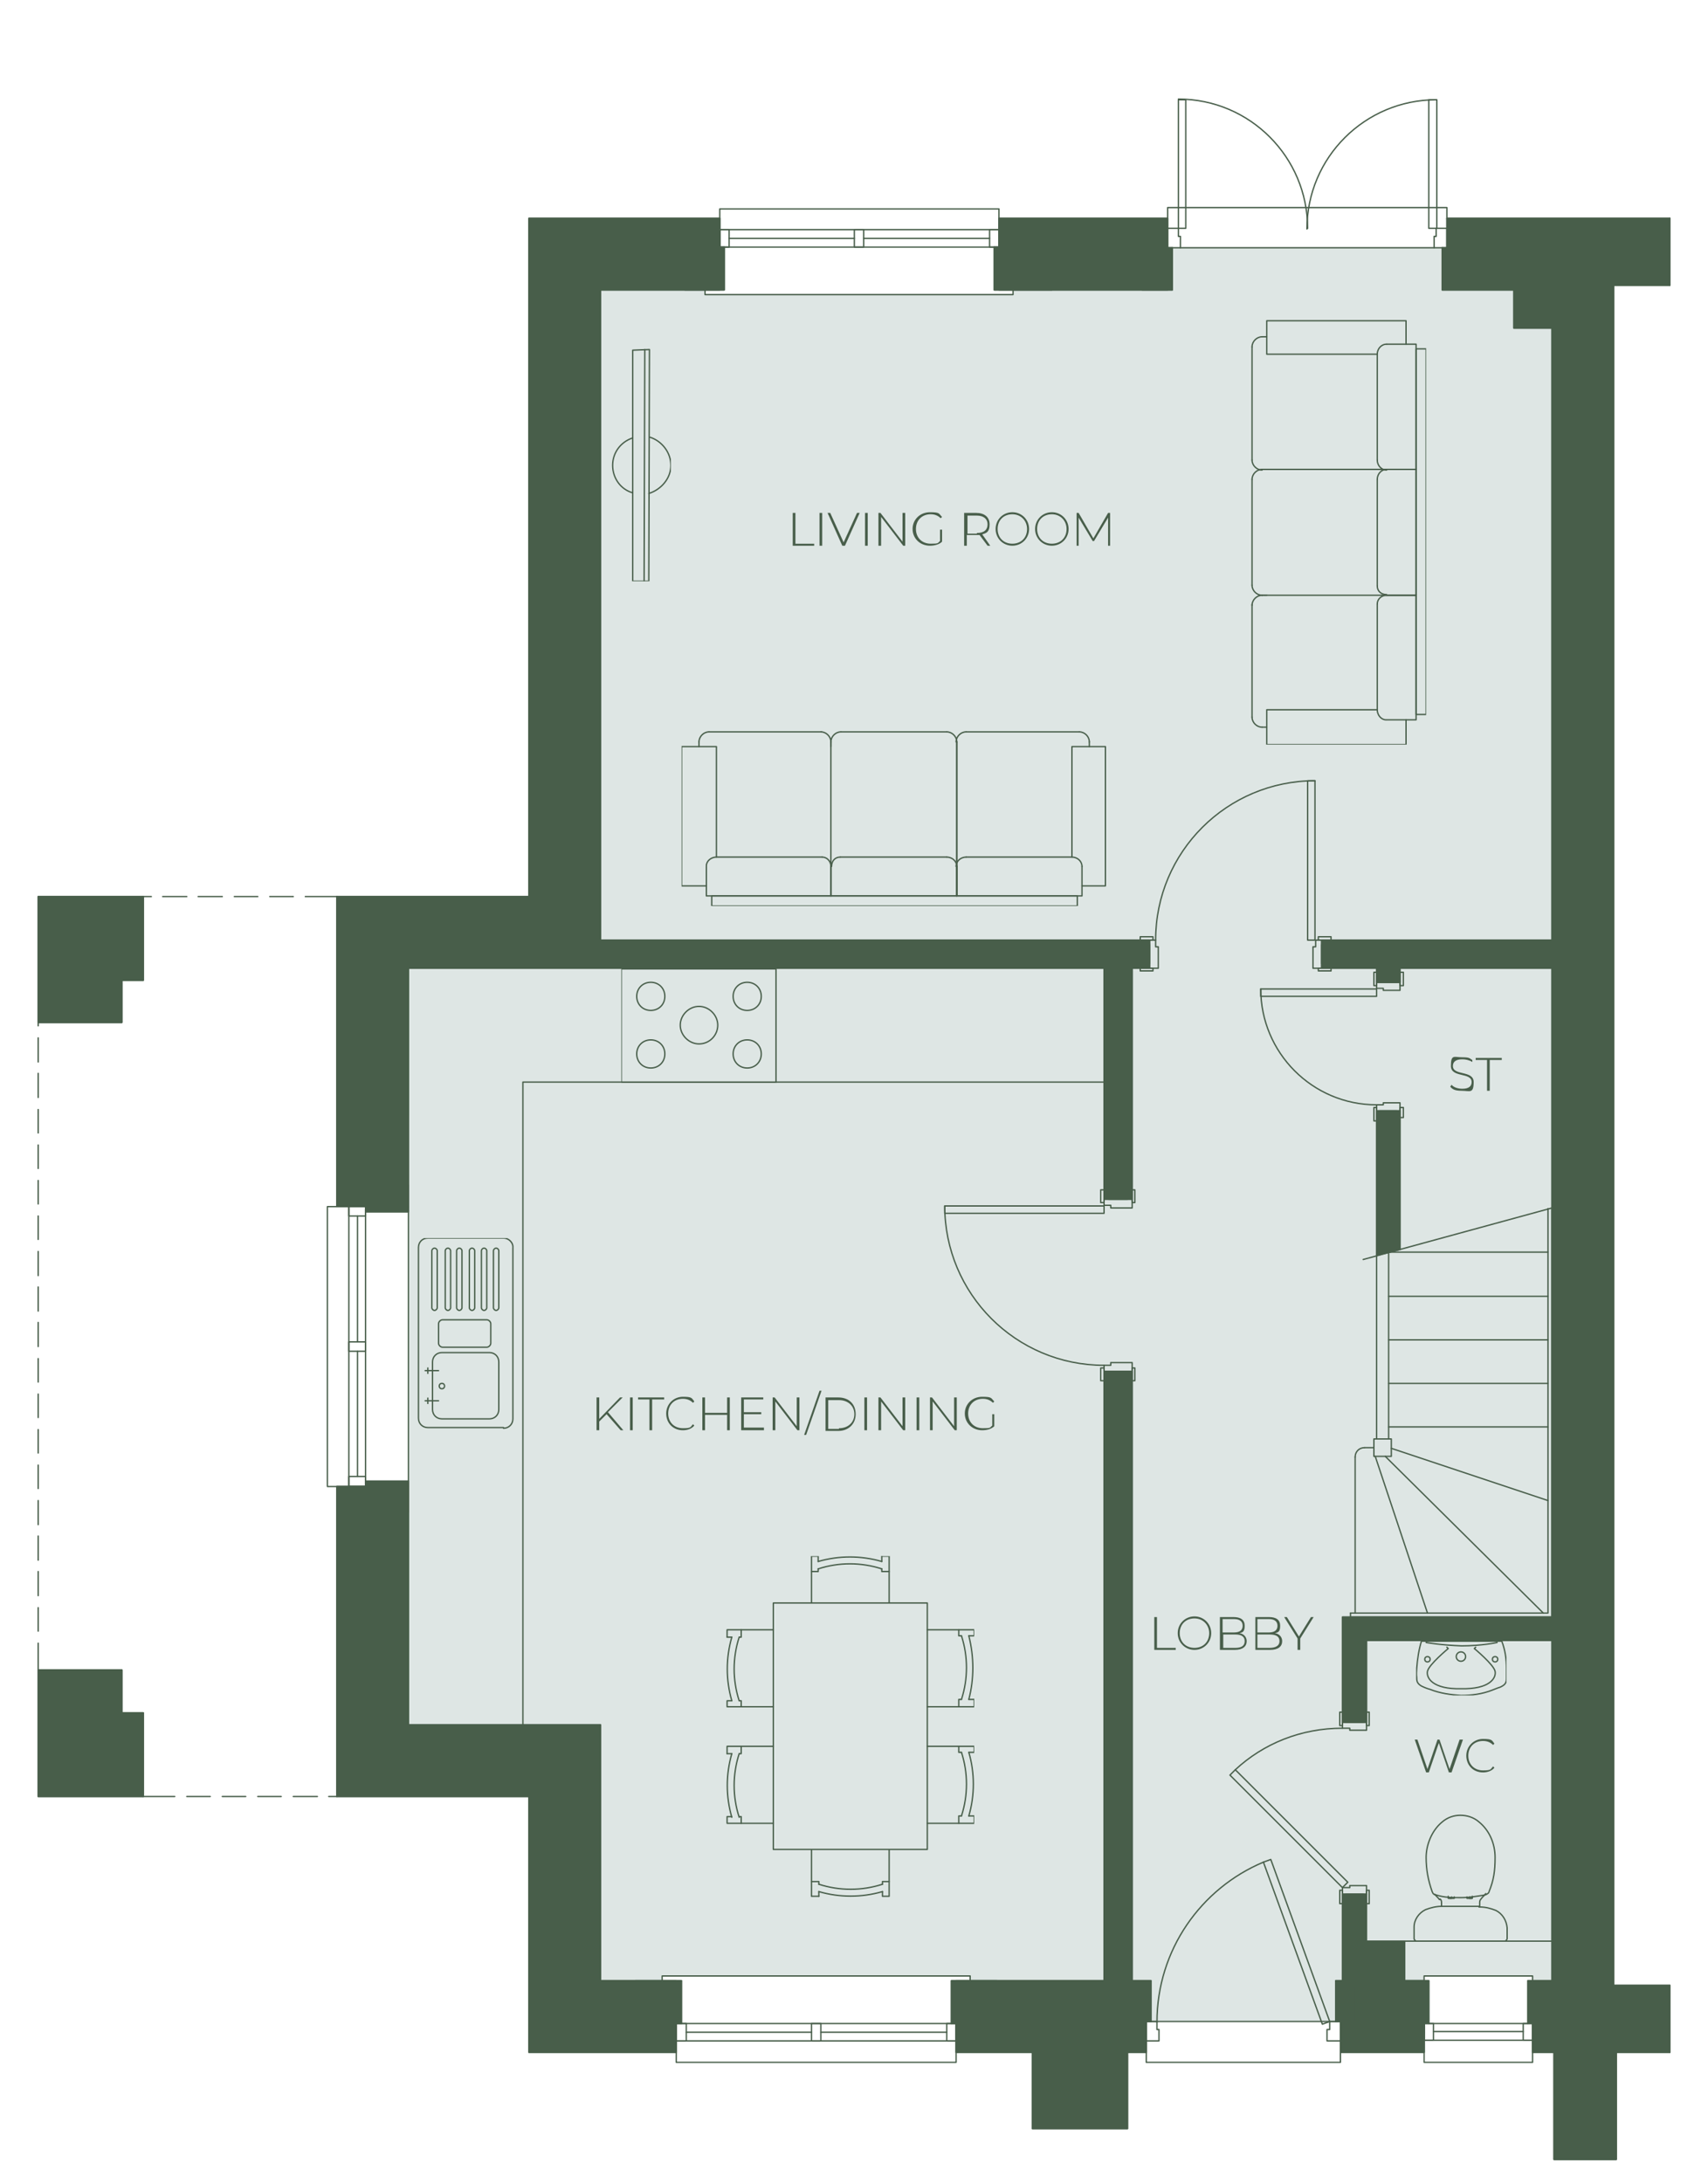 <?xml version="1.0" encoding="UTF-8"?> <svg xmlns="http://www.w3.org/2000/svg" xmlns:xlink="http://www.w3.org/1999/xlink" version="1.1" viewBox="0 0 255.1 326"><defs><style> .cls-1, .cls-2, .cls-3 { fill: none; } .cls-2 { stroke: #c0c3c9; stroke-miterlimit: 10; } .cls-4, .cls-5 { fill: #485e4a; } .cls-3, .cls-5 { stroke: #485e4a; stroke-linecap: round; stroke-linejoin: round; stroke-width: .2px; } .cls-6 { fill: #dee6e4; } .cls-7 { isolation: isolate; } .cls-8 { clip-path: url(#clippath-1); } .cls-9 { clip-path: url(#clippath-3); } .cls-10 { clip-path: url(#clippath-4); } .cls-11 { clip-path: url(#clippath-2); } .cls-12 { clip-path: url(#clippath-7); } .cls-13 { clip-path: url(#clippath-6); } .cls-14 { clip-path: url(#clippath-5); } .cls-15 { clip-path: url(#clippath); } </style><symbol id="Kitchen_Sink" viewBox="0 0 28.6 14.3"><g><path class="cls-3" d="M28.5,12.8c0,.8-.6,1.4-1.4,1.4H1.6c-.8.1-1.5-.6-1.5-1.4H.1V1.5H.1C.1.7.7.1,1.5.1h25.5c.8,0,1.4.6,1.4,1.4h0v11.3h.1Z"></path><path class="cls-3" d="M10.5,4.1H2c-.2,0-.4.2-.4.4s.2.4.4.4h8.5c.2,0,.4-.2.4-.4s-.2-.4-.4-.4"></path><path class="cls-3" d="M10.5,9.5H2c-.2,0-.4.2-.4.4s.2.4.4.4h8.5c.2,0,.4-.2.4-.4s-.2-.4-.4-.4"></path><path class="cls-3" d="M2,12.1h8.5c.2,0,.4-.2.4-.4s-.2-.4-.4-.4H2c-.2,0-.4.2-.4.4s.2.4.4.4"></path><path class="cls-3" d="M10.5,7.7H2c-.2,0-.4.2-.4.4s.2.4.4.4h8.5c.2,0,.4-.2.4-.4s-.2-.4-.4-.4"></path><path class="cls-3" d="M2,6.6h8.5c.2,0,.4-.2.4-.4s-.2-.4-.4-.4H2c-.2,0-.4.2-.4.4s.2.4.4.4"></path><path class="cls-3" d="M2,2.9h8.5c.2,0,.4-.2.4-.4s-.2-.4-.4-.4H2c-.2,0-.4.2-.4.4s.2.4.4.4Z"></path><path class="cls-3" d="M18.6,12.1h7.1c.8,0,1.4-.6,1.4-1.4V3.6c0-.8-.6-1.4-1.4-1.4h-7.1c-.8,0-1.4.6-1.4,1.4v7.1c0,.8.6,1.4,1.4,1.4Z"></path><path class="cls-3" d="M15.8,3.1c.3,0,.6.3.6.6h0v6.6h0c0,.3-.3.6-.6.6h-2.9c-.3,0-.6-.3-.6-.6V3.7c0-.3.3-.6.6-.6h2.9Z"></path><circle class="cls-3" cx="22.2" cy="3.6" r=".4"></circle><line class="cls-3" x1="24.4" y1="1.1" x2="24.4" y2="3.1"></line><line class="cls-3" x1="19.5" y1="1.5" x2="20.3" y2="1.5"></line><line class="cls-3" x1="19.9" y1="1.1" x2="19.9" y2="3.1"></line><line class="cls-3" x1="24.8" y1="1.5" x2="24" y2="1.5"></line></g></symbol><symbol id="TV_Unit" viewBox="0 0 8.9 34.8"><g><line class="cls-3" x1="4" y1=".1" x2="4.1" y2="34.7"></line><path class="cls-3" d="M3.4,21.6c-1.9-.6-3.3-2.3-3.3-4.2s1.3-3.6,3.1-4.2"></path><path class="cls-3" d="M5.8,13.3c1.8.6,3,2.2,3,4.1s-1.2,3.6-3,4.1"></path><polyline class="cls-3" points="5.8 .2 5.8 34.7 3.4 34.7 3.3 .1 5.8 .2"></polyline></g></symbol><symbol id="Toilet" viewBox="0 0 19 14.1"><g><polyline class="cls-3" points="6.7 6.1 6.5 6.1 6.5 5.3 6.8 5.3"></polyline><line class="cls-3" x1="6.7" y1="5.7" x2="6.5" y2="5.7"></line><path class="cls-3" d="M6.3,10.2c.3.2.5.5.8.7"></path><path class="cls-3" d="M7.5,11.3c1.7.6,3.3.9,5.1.9s4-.8,5.3-2.4c.7-.8,1-1.8,1-2.7h0c0-1-.3-2-1-2.8-1.3-1.6-3.3-2.4-5.3-2.4s-3.4.2-5.1.9c-.2,0-.4.3-.5.6-.2,1.2-.4,2.4-.4,3.6h0c0,1.3,0,2.5.4,3.7,0,.3.2.5.5.6Z"></path><polyline class="cls-3" points="6.7 8 6.5 8 6.5 8.9 6.8 8.9"></polyline><line class="cls-3" x1="6.7" y1="8.4" x2="6.5" y2="8.4"></line><path class="cls-3" d="M5.3,4.2h.5c.2,0,.4,0,.6-.2.3-.2.5-.5.8-.7"></path><line class="cls-3" x1="6.5" y1="5.4" x2="6.5" y2="5.7"></line><path class="cls-3" d="M5.2,4.2c0-.9-.2-1.6-.5-2.4C4.2.8,3.2.2,2.1.1H.5C.3.1.1.3.1.5H.1v6.5H.1v6.6H.1c0,.2.2.4.4.4h1.7c1.1,0,2.1-.7,2.6-1.7.3-.8.5-1.6.5-2.4s0-1.9,0-2.8,0-1.9,0-2.8h-.1Z"></path><path class="cls-3" d="M5.3,9.9h.5c.2,0,.4,0,.6.2"></path><line class="cls-3" x1="6.5" y1="8.7" x2="6.5" y2="8.5"></line></g></symbol><symbol id="Toilet_SInk" viewBox="0 0 13.6 8.3"><g><path class="cls-3" d="M12.8.1c.4,1.3.6,2.7.7,4s0,1.1,0,1.6-.2.8-.7,1.1c-.4.2-.9.4-1.3.5-1.5.6-3.1.8-4.6.9-1.6,0-3.2-.2-4.7-.8-1.5-.6-.9-.3-1.3-.5-.6-.3-.8-.6-.8-1.2v-1.6C.1,2.8.3,1.4.8.1h12Z"></path><path class="cls-3" d="M9,1l-.2.2s2.9,2.4,3.1,3.4-.8,2.7-5,2.6c-4.3.1-5.3-1.6-5.1-2.6s3.1-3.4,3.1-3.4l-.2-.2"></path><path class="cls-3" d="M12.1.3s-2.3.4-5.3.5C3.8.8,1.5.3,1.5.3"></path><circle class="cls-3" cx="1.8" cy="2.8" r=".4"></circle><circle class="cls-3" cx="6.9" cy="2.4" r=".7"></circle><circle class="cls-3" cx="11.9" cy="2.8" r=".4"></circle></g></symbol><symbol id="_x33__Seater_Sofa" viewBox="0 0 26.2 63.5"><g><rect class="cls-3" x=".1" y="4.3" width="1.5" height="54.6"></rect><polyline class="cls-3" points="7.4 42.4 7.4 58.2 23.9 58.2 23.9 63.4 3.1 63.4 3.1 59.7"></polyline><path class="cls-3" d="M6,41.1c.8,0,1.4.6,1.4,1.3"></path><path class="cls-3" d="M7.4,39.7c0,.8-.6,1.3-1.4,1.3"></path><polyline class="cls-3" points="6 59.7 1.6 59.7 1.6 41.1 6 41.1"></polyline><path class="cls-3" d="M7.4,58.2c0,.8-.6,1.5-1.3,1.5"></path><line class="cls-3" x1="24.6" y1="60.8" x2="23.9" y2="60.8"></line><path class="cls-3" d="M26.1,59.3c0,.8-.7,1.5-1.5,1.5"></path><line class="cls-3" x1="26.1" y1="42.5" x2="26.1" y2="59.3"></line><line class="cls-3" x1="1.6" y1="41.1" x2="24.6" y2="41.1"></line><polyline class="cls-3" points="7.4 20.9 7.4 5.1 23.9 5.1 23.9 .1 3.1 .1 3.1 3.6"></polyline><polyline class="cls-3" points="6 3.6 1.6 3.6 1.6 22.3 6 22.3"></polyline><path class="cls-3" d="M6,3.6c.8,0,1.4.7,1.4,1.5"></path><line class="cls-3" x1="24.6" y1="22.3" x2="1.6" y2="22.3"></line><line class="cls-3" x1="26.1" y1="4" x2="26.1" y2="20.9"></line><path class="cls-3" d="M24.6,2.5c.8,0,1.5.7,1.5,1.5"></path><line class="cls-3" x1="23.9" y1="2.5" x2="24.6" y2="2.5"></line><line class="cls-3" x1="7.4" y1="23.8" x2="7.4" y2="39.7"></line><path class="cls-3" d="M6,22.3c.8,0,1.4.7,1.4,1.5"></path><path class="cls-3" d="M7.4,20.9c0,.8-.6,1.5-1.4,1.5"></path><polyline class="cls-3" points="6 41.1 1.6 41.1 1.6 22.3 6 22.3"></polyline><line class="cls-3" x1="24.6" y1="41.1" x2="23.9" y2="41.1"></line><path class="cls-3" d="M26.1,39.6c0,.8-.7,1.5-1.5,1.5"></path><path class="cls-3" d="M24.6,41.1c.8,0,1.5.7,1.5,1.5"></path><line class="cls-3" x1="26.1" y1="23.8" x2="26.1" y2="39.6"></line><path class="cls-3" d="M24.6,22.3c.8,0,1.5.7,1.5,1.5"></path><path class="cls-3" d="M26.1,20.9c0,.8-.7,1.5-1.5,1.5"></path><line class="cls-3" x1="1.6" y1="22.3" x2="24.6" y2="22.3"></line></g></symbol><symbol id="_x35__Ring_Hob" viewBox="0 0 17.2 23.3"><g><path class="cls-3" d="M5.9,11.6c0-1.6,1.3-2.8,2.8-2.8s2.8,1.3,2.8,2.8-1.3,2.8-2.8,2.8-2.8-1.3-2.8-2.8"></path><g><g><path class="cls-3" d="M10.9,4.4c0-1.2.9-2.1,2.1-2.1s2.1.9,2.1,2.1-.9,2.1-2.1,2.1-2.1-.9-2.1-2.1"></path><path class="cls-3" d="M2.3,4.4c0-1.2.9-2.1,2.1-2.1s2.1.9,2.1,2.1-.9,2.1-2.1,2.1-2.1-.9-2.1-2.1"></path></g><g><path class="cls-3" d="M2.3,18.8c0-1.2.9-2.1,2.1-2.1s2.1.9,2.1,2.1-.9,2.1-2.1,2.1-2.1-.9-2.1-2.1"></path><path class="cls-3" d="M10.9,18.8c0-1.2.9-2.1,2.1-2.1s2.1.9,2.1,2.1-.9,2.1-2.1,2.1-2.1-.9-2.1-2.1"></path></g></g><rect class="cls-3" x=".1" y=".1" width="17" height="23.1"></rect></g></symbol><symbol id="_x36__Seater_Dining_Table" viewBox="0 0 51 37.1"><g><g><line class="cls-3" x1=".9" y1="23.2" x2=".1" y2="23.2"></line><path class="cls-3" d="M.9,23.2C0,20.1,0,16.8.9,13.7"></path><polyline class="cls-3" points="2 13.7 2.4 13.7 2.4 12.7 .1 12.7 .1 13.7 .9 13.7"></polyline><path class="cls-3" d="M2,23.2c-1-3.1-1-6.4,0-9.5"></path><polyline class="cls-3" points=".1 23.2 .1 24.3 2.4 24.3 2.4 23.2 2 23.2"></polyline><line class="cls-3" x1="7.1" y1="12.7" x2="2.4" y2="12.7"></line><line class="cls-3" x1="2.4" y1="24.3" x2="7.1" y2="24.3"></line></g><g><g><line class="cls-3" x1="21.5" y1="36.2" x2="21.5" y2="37"></line><path class="cls-3" d="M21.5,36.2c-3.1.8-6.3.8-9.5,0"></path><polyline class="cls-3" points="12 35.1 12 34.7 11.1 34.7 11.1 37 12 37 12 36.2"></polyline><path class="cls-3" d="M21.5,35.1c-3.1,1-6.4,1-9.5,0"></path><polyline class="cls-3" points="21.5 37 22.6 37 22.6 34.7 21.5 34.7 21.5 35.1"></polyline><line class="cls-3" x1="11.1" y1="30" x2="11.1" y2="34.7"></line><line class="cls-3" x1="22.6" y1="34.7" x2="22.6" y2="30"></line></g><g><line class="cls-3" x1="38.9" y1="36.2" x2="38.9" y2="37"></line><path class="cls-3" d="M38.9,36.2c-3.1.9-6.4.9-9.5,0"></path><polyline class="cls-3" points="29.4 35.1 29.4 34.7 28.5 34.7 28.5 37 29.4 37 29.4 36.2"></polyline><path class="cls-3" d="M38.9,35.1c-3.1,1-6.4,1-9.5,0"></path><polyline class="cls-3" points="38.9 37 40 37 40 34.7 38.9 34.7 38.9 35.1"></polyline><line class="cls-3" x1="28.5" y1="30" x2="28.5" y2="34.7"></line><line class="cls-3" x1="40" y1="34.7" x2="40" y2="30"></line></g></g><g><g><line class="cls-3" x1="29.6" y1=".8" x2="29.6" y2=".1"></line><path class="cls-3" d="M29.6.8c3.1-.9,6.4-.9,9.5,0"></path><polyline class="cls-3" points="39 1.9 39 2.2 40 2.2 40 .1 39 .1 39 .8"></polyline><path class="cls-3" d="M29.6,1.9c3.1-1,6.4-1,9.5,0"></path><polyline class="cls-3" points="29.6 .1 28.5 .1 28.5 2.2 29.6 2.2 29.6 1.9"></polyline><line class="cls-3" x1="40" y1="7" x2="40" y2="2.2"></line><line class="cls-3" x1="28.5" y1="2.2" x2="28.5" y2="7"></line></g><g><line class="cls-3" x1="12.2" y1=".8" x2="12.2" y2=".1"></line><path class="cls-3" d="M12.2.8C15.3-.1,18.6-.1,21.7.8"></path><polyline class="cls-3" points="21.7 1.9 21.7 2.2 22.6 2.2 22.6 .1 21.7 .1 21.7 .8"></polyline><path class="cls-3" d="M12.2,1.9c3.1-1,6.4-1,9.5,0"></path><polyline class="cls-3" points="12.2 .1 11.1 .1 11.1 2.2 12.2 2.2 12.2 1.9"></polyline><line class="cls-3" x1="22.6" y1="7" x2="22.6" y2="2.2"></line><line class="cls-3" x1="11.1" y1="2.2" x2="11.1" y2="7"></line></g></g><g><line class="cls-3" x1="50.2" y1="13.8" x2="50.9" y2="13.8"></line><path class="cls-3" d="M50.2,13.8c.9,3.1.9,6.4,0,9.5"></path><polyline class="cls-3" points="49.1 23.3 48.7 23.3 48.7 24.3 50.9 24.3 50.9 23.3 50.2 23.3"></polyline><path class="cls-3" d="M49.1,13.8c1,3.1,1,6.4,0,9.5"></path><polyline class="cls-3" points="50.9 13.8 50.9 12.7 48.7 12.7 48.7 13.8 49.1 13.8"></polyline><line class="cls-3" x1="44" y1="24.3" x2="48.7" y2="24.3"></line><line class="cls-3" x1="48.7" y1="12.7" x2="44" y2="12.7"></line></g><rect class="cls-3" x="7.1" y="7" width="36.8" height="23"></rect></g></symbol><clipPath id="clippath"><rect class="cls-1" x="91.4" y="52.1" width="8.8" height="34.7"></rect></clipPath><clipPath id="clippath-1"><rect class="cls-1" x="186.9" y="47.8" width="26.1" height="63.4"></rect></clipPath><clipPath id="clippath-2"><rect class="cls-1" x="101.8" y="109.2" width="63.4" height="26.1"></rect></clipPath><clipPath id="clippath-3"><rect class="cls-1" x="211.1" y="271" width="14.1" height="19"></rect></clipPath><clipPath id="clippath-4"><rect class="cls-1" x="211.5" y="245" width="13.5" height="8.2"></rect></clipPath><clipPath id="clippath-5"><rect class="cls-1" x="108.5" y="232.4" width="37" height="50.9"></rect></clipPath><clipPath id="clippath-6"><rect class="cls-1" x="62.3" y="184.9" width="14.4" height="28.5"></rect></clipPath><clipPath id="clippath-7"><rect class="cls-1" x="92.8" y="144.5" width="23.3" height="17.2"></rect></clipPath></defs><g><g id="Layer_1"><g><g id="Background"><polygon class="cls-6" points="105.3 43.3 105.3 44 151.3 44 151.3 42.6 175.1 37 236.4 37 236.4 297.7 228.9 297.7 228.9 295.1 212.7 295.1 212.7 297.7 201.3 301.9 167.6 301.9 144.9 301.9 144.9 295.1 98.9 295.1 98.9 296.8 84.6 296.8 84.6 261.3 57.8 261.3 57.8 222 61.1 221.2 61.1 167 57 142.3 83.5 142.3 83.5 39.1 105.3 43.3"></polygon></g><g id="Base"><path class="cls-2" d="M89,141.1l82.1,2.8h-82.1s0-2.8,0-2.8ZM171.1,141.1h-82.1l82.1,2.8v-2.8Z"></path><line class="cls-3" x1="230.5" y1="240.9" x2="206.9" y2="217.5"></line><polyline class="cls-3" points="200.2 299.4 212.7 299.4 212.7 303.6 200.2 303.6 200.2 299.4"></polyline><polyline class="cls-3" points="198.6 303.1 198.2 303.1 198.2 304.8 200.2 304.8 200.2 301.9 198.6 301.9 198.6 303.1"></polyline><polyline class="cls-3" points="172.8 303.1 173.1 303.1 173.1 304.8 171.2 304.8 171.2 301.9 172.8 301.9 172.8 303.1"></polyline><polyline class="cls-3" points="171.2 308 171.2 306.5 171.2 302.4 171.2 301.9 200.2 301.9 200.2 302.6 200.2 306.5 200.2 308 171.2 308"></polyline><polyline class="cls-3" points="198.6 301.9 197.5 302.3 188.7 278.1 189.8 277.7 198.6 301.9"></polyline><path class="cls-3" d="M188.7,278.1c-9.3,3.9-15.9,13.1-15.9,23.9"></path><line class="cls-3" x1="207.4" y1="213.1" x2="231.2" y2="213.1"></line><line class="cls-3" x1="207.4" y1="200.1" x2="231.2" y2="200.1"></line><line class="cls-3" x1="205.6" y1="214.9" x2="205.6" y2="187.5"></line><line class="cls-3" x1="207.4" y1="214.9" x2="207.4" y2="187"></line><polyline class="cls-3" points="205.2 217.5 205.2 214.9 207.8 214.9 207.8 217.5 205.2 217.5"></polyline><line class="cls-3" x1="207.4" y1="187" x2="231.2" y2="187"></line><line class="cls-3" x1="207.4" y1="193.6" x2="231.2" y2="193.6"></line><line class="cls-3" x1="207.4" y1="206.6" x2="231.2" y2="206.6"></line><line class="cls-3" x1="203.6" y1="188.1" x2="231.8" y2="180.4"></line><polyline class="cls-3" points="231.2 180.5 231.2 240.9 201.7 240.9"></polyline><polyline class="cls-3" points="201.7 241.5 231.8 241.5 231.8 180.4"></polyline><line class="cls-3" x1="201.7" y1="240.9" x2="201.7" y2="241.5"></line><line class="cls-3" x1="213.2" y1="240.9" x2="205.4" y2="217.5"></line><line class="cls-3" x1="231.2" y1="224.1" x2="207.8" y2="216.3"></line><line class="cls-3" x1="202.4" y1="240.9" x2="202.4" y2="217.6"></line><path class="cls-3" d="M203.8,216.2c-.8,0-1.4.6-1.4,1.4"></path><line class="cls-3" x1="203.8" y1="216.2" x2="205.2" y2="216.2"></line><line class="cls-3" x1="204.1" y1="289.9" x2="231.8" y2="289.9"></line><polyline class="cls-3" points="50.3 133.9 79 133.9 79 32.6 107.5 32.6 107.5 42.6 89 42.6 89 143.9"></polyline><polyline class="cls-3" points="149.2 32.6 174.4 32.6 174.4 42.6 149.2 42.6 149.2 32.6"></polyline><polyline class="cls-3" points="249.4 32.6 216.1 32.6 216.1 42.6 232.5 42.6 232.5 296.5 228.9 296.5 228.9 306.5 232.1 306.5 232.1 322.5 241.4 322.5 241.4 306.5 249.4 306.5"></polyline><polyline class="cls-3" points="249.4 296.5 241 296.5 241 42.6 249.4 42.6"></polyline><polyline class="cls-3" points="60.3 143.9 60.3 180.2 50.3 180.2 50.3 133.9"></polyline><polyline class="cls-3" points="50.3 222 60.3 222 60.3 258.3 89 258.3 89 296.5 101 296.5 101 306.5 79 306.5 79 268.3 50.3 268.3 50.3 222"></polyline><polyline class="cls-3" points="165.6 205.4 168.4 205.4 168.4 296.5 171.2 296.5 171.2 306.5 168.4 306.5 168.4 317.9 154.2 317.9 154.2 306.5 142.8 306.5 142.8 296.5 165.6 296.5 165.6 205.4"></polyline><polyline class="cls-3" points="200.2 296.5 212.7 296.5 212.7 306.5 200.2 306.5 200.2 296.5"></polyline><polyline class="cls-3" points="209.6 165.4 209.1 165.4 209.1 166.9 209.6 166.9 209.6 165.4"></polyline><polyline class="cls-3" points="142.8 302.2 101 302.2 101 304.8 142.8 304.8 142.8 302.2"></polyline><polyline class="cls-3" points="101 296.5 101 306.5 101 308 142.8 308 142.8 306.5 142.8 296.5 144.9 296.5 144.9 295.1 98.9 295.1 98.9 296.5 101 296.5"></polyline><line class="cls-3" x1="141.4" y1="303.5" x2="122.6" y2="303.5"></line><line class="cls-3" x1="121.2" y1="303.5" x2="102.5" y2="303.5"></line><polyline class="cls-3" points="101 302.2 102.5 302.2 102.5 304.8 101 304.8 101 302.2"></polyline><polyline class="cls-3" points="141.4 302.2 142.8 302.2 142.8 304.8 141.4 304.8 141.4 302.2"></polyline><polyline class="cls-3" points="121.2 302.2 122.6 302.2 122.6 304.8 121.2 304.8 121.2 302.2"></polyline><polyline class="cls-3" points="228.9 295.1 228.9 308 212.7 308 212.7 295.1 228.9 295.1"></polyline><polyline class="cls-3" points="228.9 302.2 212.7 302.2 212.7 304.7 228.9 304.7 228.9 302.2"></polyline><line class="cls-3" x1="227.5" y1="303.4" x2="214.1" y2="303.4"></line><polyline class="cls-3" points="212.7 302.2 214.1 302.2 214.1 304.7 212.7 304.7 212.7 302.2"></polyline><polyline class="cls-3" points="227.5 302.2 228.9 302.2 228.9 304.7 227.5 304.7 227.5 302.2"></polyline><polyline class="cls-3" points="216.1 32.7 216.1 31 174.4 31 174.4 34.1"></polyline><polyline class="cls-3" points="176 35.3 176.3 35.3 176.3 37 174.4 37 174.4 34.1 176 34.1 176 35.3"></polyline><polyline class="cls-3" points="214.5 35.3 214.2 35.3 214.2 37 216.1 37 216.1 34.1 214.5 34.1 214.5 35.3"></polyline><polyline class="cls-3" points="176 34.1 177.1 34.1 177.1 14.9 176 14.9 176 34.1"></polyline><polyline class="cls-3" points="214.6 34.1 213.4 34.1 213.4 14.9 214.6 14.9 214.6 34.1"></polyline><path class="cls-3" d="M195.3,34.1c0-10.6-8.6-19.3-19.3-19.3"></path><path class="cls-3" d="M214.5,14.9c-10.6,0-19.3,8.6-19.3,19.3"></path><polyline class="cls-3" points="149.2 36.9 107.5 36.9 107.5 34.3 149.2 34.3 149.2 36.9"></polyline><polyline class="cls-3" points="107.5 42.6 107.5 32.6 107.5 31.2 149.2 31.2 149.2 32.6 149.2 42.6 151.3 42.6 151.3 44 105.3 44 105.3 42.6 107.5 42.6"></polyline><line class="cls-3" x1="147.8" y1="35.6" x2="129" y2="35.6"></line><line class="cls-3" x1="127.6" y1="35.6" x2="108.9" y2="35.6"></line><polyline class="cls-3" points="107.5 36.9 108.9 36.9 108.9 34.3 107.5 34.3 107.5 36.9"></polyline><polyline class="cls-3" points="147.8 36.9 149.2 36.9 149.2 34.3 147.8 34.3 147.8 36.9"></polyline><polyline class="cls-3" points="127.6 36.9 129 36.9 129 34.3 127.6 34.3 127.6 36.9"></polyline><polyline class="cls-3" points="231.8 49 226.1 49 226.1 43.3"></polyline><polyline class="cls-3" points="205.6 146.7 209.1 146.7 209.1 147.9 206.6 147.9 206.6 147.6 205.6 147.6 205.6 146.7"></polyline><polyline class="cls-3" points="205.6 165.9 209.1 165.9 209.1 164.7 206.6 164.7 206.6 165 205.6 165 205.6 165.9"></polyline><polyline class="cls-3" points="205.6 147.7 205.6 148.8 188.3 148.8 188.3 147.7 205.6 147.7"></polyline><polyline class="cls-3" points="205.6 165.4 205.2 165.4 205.2 167.4 205.6 167.4 205.6 165.4"></polyline><polyline class="cls-3" points="205.6 147.2 205.2 147.2 205.2 145.2 205.6 145.2 205.6 147.2"></polyline><polyline class="cls-3" points="209.1 147.2 209.6 147.2 209.6 145.2 209.1 145.2 209.1 147.2"></polyline><path class="cls-3" d="M188.3,147.7c0,9.5,7.7,17.3,17.3,17.3"></path><polyline class="cls-3" points="200.5 257.2 204.1 257.2 204.1 258.4 201.6 258.4 201.6 258.1 200.5 258.1 200.5 257.2"></polyline><polyline class="cls-3" points="200.5 282.9 204.1 282.9 204.1 281.6 201.6 281.6 201.6 281.9 200.5 281.9 200.5 282.9"></polyline><polyline class="cls-3" points="200.5 281.9 201.3 281.1 184.5 264.3 183.7 265.1 200.5 281.9"></polyline><path class="cls-3" d="M200.5,258.1c-6.2,0-11.8,2.3-16,6.2"></path><polyline class="cls-3" points="200.5 282.3 200.1 282.3 200.1 284.3 200.5 284.3 200.5 282.3"></polyline><polyline class="cls-3" points="204.5 282.3 204.1 282.3 204.1 284.3 204.5 284.3 204.5 282.3"></polyline><polyline class="cls-3" points="200.5 257.7 200.1 257.7 200.1 255.7 200.5 255.7 200.5 257.7"></polyline><polyline class="cls-3" points="204.5 257.7 204.1 257.7 204.1 255.7 204.5 255.7 204.5 257.7"></polyline><polyline class="cls-3" points="201 296.5 201 282.9 203.6 282.9 203.6 296.5"></polyline><polyline class="cls-3" points="200.5 295.8 200.5 282.9 204.1 282.9 204.1 290.4"></polyline><polyline class="cls-3" points="232.5 244.5 203.6 244.5 203.6 257.2 201 257.2 201 242 232.5 242"></polyline><polyline class="cls-3" points="206.1 187.4 206.1 165.9 208.6 165.9 208.6 186.7"></polyline><polyline class="cls-3" points="231.8 245 204.1 245 204.1 257.2 200.5 257.2 200.5 241.5 231.8 241.5"></polyline><polyline class="cls-3" points="205.6 187.5 205.6 165.9 209.1 165.9 209.1 186.6"></polyline><polyline class="cls-3" points="204.1 289.9 209.7 289.9 209.7 295.8"></polyline><polyline class="cls-3" points="199.5 301.9 199.5 295.8 201 295.8"></polyline><polyline class="cls-3" points="209.2 295.8 213.4 295.8 213.4 302.2"></polyline><polyline class="cls-3" points="228.2 302.2 228.2 295.8 231.8 295.8 231.8 244.5"></polyline><polyline class="cls-3" points="231.8 242 231.8 144.6 209.1 144.6"></polyline><line class="cls-3" x1="205.6" y1="144.6" x2="197.4" y2="144.6"></line><polyline class="cls-3" points="197.4 140.4 231.8 140.4 231.8 48.5"></polyline><polyline class="cls-3" points="226.6 43.3 215.4 43.3 215.4 37"></polyline><polyline class="cls-3" points="175.1 37 175.1 43.3 148.5 43.3 148.5 36.9"></polyline><polyline class="cls-3" points="108.2 36.9 108.2 43.3 89.7 43.3 89.7 140.4"></polyline><polyline class="cls-3" points="54.6 221.2 61 221.2 61 257.6 89.7 257.6 89.7 295.8 101.8 295.8 101.8 302.2"></polyline><polyline class="cls-3" points="169.1 204.8 169.1 295.8 171.9 295.8 171.9 301.9"></polyline><polyline class="cls-3" points="164.9 179.1 169.1 179.1 169.1 180.4 165.9 180.4 165.9 180 164.9 180 164.9 179.1"></polyline><line class="cls-3" x1="89" y1="143.9" x2="60.3" y2="143.9"></line><polyline class="cls-3" points="5.7 268.3 21.4 268.3 21.4 255.8 18.2 255.8 18.2 249.4 5.7 249.4 5.7 268.3"></polyline><polyline class="cls-3" points="5.7 133.9 21.4 133.9 21.4 146.4 18.2 146.4 18.2 152.7 5.7 152.7 5.7 133.9"></polyline><polyline class="cls-3" points="54.6 180.2 54.6 222 52.1 222 52.1 180.2 54.6 180.2"></polyline><line class="cls-3" x1="53.4" y1="181.6" x2="53.4" y2="200.4"></line><polyline class="cls-3" points="54.6 222 54.6 220.5 52.1 220.5 52.1 222 54.6 222"></polyline><line class="cls-3" x1="53.4" y1="201.8" x2="53.4" y2="220.5"></line><polyline class="cls-3" points="54.6 181.6 54.6 180.2 52.1 180.2 52.1 181.6 54.6 181.6"></polyline><polyline class="cls-3" points="54.6 201.8 54.6 200.4 52.1 200.4 52.1 201.8 54.6 201.8"></polyline><polyline class="cls-3" points="48.9 180.2 48.9 222 61 222 61 180.2 48.9 180.2"></polyline><polyline class="cls-3" points="142.1 302.2 142.1 295.8 164.9 295.8 164.9 204.8"></polyline><polyline class="cls-3" points="164.9 179.1 164.9 144.6 61 144.6 61 180.9 54.6 180.9"></polyline><polyline class="cls-3" points="78.1 257.6 78.1 161.6 164.9 161.6"></polyline><polyline class="cls-3" points="164.9 204.8 169.1 204.8 169.1 203.5 165.9 203.5 165.9 203.9 164.9 203.9 164.9 204.8"></polyline><polyline class="cls-3" points="169.5 204.3 169.1 204.3 169.1 206.2 169.5 206.2 169.5 204.3"></polyline><polyline class="cls-3" points="164.9 204.3 164.4 204.3 164.4 206.2 164.9 206.2 164.9 204.3"></polyline><polyline class="cls-3" points="164.9 179.6 164.4 179.6 164.4 177.7 164.9 177.7 164.9 179.6"></polyline><path class="cls-3" d="M141.1,180.1c0,13.1,10.6,23.8,23.8,23.8"></path><polyline class="cls-3" points="168.4 204.8 165.6 204.8 165.6 205.4 168.4 205.4 168.4 204.8"></polyline><polyline class="cls-3" points="169.5 179.6 169.1 179.6 169.1 177.7 169.5 177.7 169.5 179.6"></polyline><polyline class="cls-3" points="164.9 180.1 164.9 181.2 141.1 181.2 141.1 180.1 164.9 180.1"></polyline><polyline class="cls-3" points="168.4 178.5 165.6 178.5 165.6 179.1 168.4 179.1 168.4 178.5"></polyline><line class="cls-3" x1="5.7" y1="249.4" x2="5.7" y2="245.4"></line><line class="cls-3" x1="5.7" y1="243.6" x2="5.7" y2="240.1"></line><line class="cls-3" x1="5.7" y1="238.3" x2="5.7" y2="234.7"></line><line class="cls-3" x1="5.7" y1="233" x2="5.7" y2="229.4"></line><line class="cls-3" x1="5.7" y1="227.7" x2="5.7" y2="224.1"></line><line class="cls-3" x1="5.7" y1="222.3" x2="5.7" y2="218.8"></line><line class="cls-3" x1="5.7" y1="217" x2="5.7" y2="213.5"></line><line class="cls-3" x1="5.7" y1="211.7" x2="5.7" y2="208.2"></line><line class="cls-3" x1="5.7" y1="206.4" x2="5.7" y2="202.9"></line><line class="cls-3" x1="5.7" y1="201.1" x2="5.7" y2="197.5"></line><line class="cls-3" x1="5.7" y1="195.8" x2="5.7" y2="192.2"></line><line class="cls-3" x1="5.7" y1="190.5" x2="5.7" y2="186.9"></line><line class="cls-3" x1="5.7" y1="185.1" x2="5.7" y2="181.6"></line><line class="cls-3" x1="5.7" y1="179.8" x2="5.7" y2="176.3"></line><line class="cls-3" x1="5.7" y1="174.5" x2="5.7" y2="171"></line><line class="cls-3" x1="5.7" y1="169.2" x2="5.7" y2="165.7"></line><line class="cls-3" x1="5.7" y1="163.9" x2="5.7" y2="160.3"></line><line class="cls-3" x1="5.7" y1="158.6" x2="5.7" y2="155"></line><line class="cls-3" x1="5.7" y1="153.2" x2="5.7" y2="152.7"></line><line class="cls-3" x1="21.4" y1="268.3" x2="26.1" y2="268.3"></line><line class="cls-3" x1="27.9" y1="268.3" x2="31.4" y2="268.3"></line><line class="cls-3" x1="33.2" y1="268.3" x2="36.7" y2="268.3"></line><line class="cls-3" x1="38.5" y1="268.3" x2="42" y2="268.3"></line><line class="cls-3" x1="43.8" y1="268.3" x2="47.4" y2="268.3"></line><line class="cls-3" x1="49.1" y1="268.3" x2="50.3" y2="268.3"></line><line class="cls-3" x1="50.3" y1="133.9" x2="45.6" y2="133.9"></line><line class="cls-3" x1="43.8" y1="133.9" x2="40.3" y2="133.9"></line><line class="cls-3" x1="38.5" y1="133.9" x2="35" y2="133.9"></line><line class="cls-3" x1="33.2" y1="133.9" x2="29.6" y2="133.9"></line><line class="cls-3" x1="27.9" y1="133.9" x2="24.3" y2="133.9"></line><line class="cls-3" x1="22.6" y1="133.9" x2="21.4" y2="133.9"></line><polyline class="cls-3" points="206.1 146.7 208.6 146.7 208.6 143.9 206.1 143.9 206.1 146.7"></polyline><polyline class="cls-3" points="205.6 146.7 209.1 146.7 209.1 143.9 205.6 143.9 205.6 146.7"></polyline><polyline class="cls-3" points="171.7 140.4 171.7 144.6 173 144.6 173 141.4 172.6 141.4 172.6 140.4 171.7 140.4"></polyline><polyline class="cls-3" points="172.2 145 172.2 144.6 170.3 144.6 170.3 145 172.2 145"></polyline><polyline class="cls-3" points="172.2 140.4 172.2 139.9 170.3 139.9 170.3 140.4 172.2 140.4"></polyline><polyline class="cls-3" points="196.9 140.4 196.9 139.9 198.8 139.9 198.8 140.4 196.9 140.4"></polyline><polyline class="cls-3" points="197.4 140.4 197.4 144.6 196.1 144.6 196.1 141.4 196.5 141.4 196.5 140.4 197.4 140.4"></polyline><polyline class="cls-3" points="196.9 145 196.9 144.6 198.8 144.6 198.8 145 196.9 145"></polyline><path class="cls-3" d="M196.4,116.6c-13.1,0-23.8,10.6-23.8,23.8"></path><polyline class="cls-3" points="196.4 140.4 195.3 140.4 195.3 116.6 196.4 116.6 196.4 140.4"></polyline><polyline class="cls-3" points="171.7 143.9 171.7 141.1 171.1 141.1 171.1 143.9 171.7 143.9"></polyline><polyline class="cls-3" points="198 143.9 198 141.1 197.4 141.1 197.4 143.9 198 143.9"></polyline><line class="cls-3" x1="171.7" y1="140.4" x2="89.7" y2="140.4"></line><polyline class="cls-3" points="89 141.1 171.1 141.1 171.1 143.9 168.4 143.9 168.4 178.5 165.6 178.5 165.6 143.9 89 143.9"></polyline><polyline class="cls-3" points="232.5 143.9 198 143.9 198 141.1 232.5 141.1"></polyline><polyline class="cls-3" points="171.7 144.6 169.1 144.6 169.1 179.1"></polyline><line class="cls-3" x1="165.6" y1="296.5" x2="168.4" y2="296.5"></line><line class="cls-3" x1="249.4" y1="32.6" x2="249.4" y2="42.6"></line><line class="cls-3" x1="249.4" y1="296.5" x2="249.4" y2="306.5"></line><line class="cls-3" x1="214.2" y1="37" x2="176.3" y2="37"></line></g><g id="Furniture"><g class="cls-15"><use width="8.9" height="34.8" transform="translate(100.3 52.1) rotate(-180) scale(1 -1)" xlink:href="#TV_Unit"></use></g><g class="cls-8"><use width="26.2" height="63.5" transform="translate(213.1 47.8) rotate(-180) scale(1 -1)" xlink:href="#_x33__Seater_Sofa"></use></g><g class="cls-11"><use width="26.2" height="63.5" transform="translate(165.2 135.4) rotate(-90) scale(1 -1)" xlink:href="#_x33__Seater_Sofa"></use></g><g class="cls-9"><use width="19" height="14.1" transform="translate(225.2 290) rotate(-90) scale(1 -1)" xlink:href="#Toilet"></use></g><g class="cls-10"><use width="13.6" height="8.3" transform="translate(225.1 245) rotate(-180) scale(1 -1)" xlink:href="#Toilet_SInk"></use></g><g class="cls-14"><use width="51" height="37.1" transform="translate(108.5 232.3) rotate(90) scale(1 -1)" xlink:href="#_x36__Seater_Dining_Table"></use></g></g><g id="Walls"><g><polygon class="cls-5" points="241 42.6 249.4 42.6 249.4 32.6 216.1 32.6 216.1 42.6 231.8 42.6 231.8 140.4 197.4 140.4 197.4 144.6 206.1 144.6 205.6 144.6 205.6 146.7 209.1 146.7 209.1 144.6 208.6 144.6 231.8 144.6 231.8 241.5 200.5 241.5 200.5 257.2 204.1 257.2 204.1 245 231.8 245 231.8 296.5 228.9 296.5 228.9 306.5 232.1 306.5 232.1 322.5 241.4 322.5 241.4 306.5 249.4 306.5 249.4 296.5 241 296.5 241 42.6"></polygon><polygon class="cls-5" points="18.2 249.4 5.7 249.4 5.7 255.8 5.7 268.3 21.4 268.3 21.4 255.8 18.2 255.8 18.2 249.4"></polygon><polygon class="cls-5" points="5.7 146.4 5.7 152.7 18.2 152.7 18.2 146.4 21.4 146.4 21.4 133.9 5.7 133.9 5.7 146.4"></polygon><rect class="cls-5" x="149.2" y="32.6" width="25.2" height="10.7"></rect><polygon class="cls-5" points="169.1 204.8 164.9 204.8 164.9 295.8 142.8 295.8 142.8 306.5 154.2 306.5 154.2 317.9 168.4 317.9 168.4 306.5 171.2 306.5 171.2 296.5 169.1 296.5 169.1 204.8"></polygon><polygon class="cls-5" points="89.7 257.6 61 257.6 61 222 50.3 222 50.3 258.3 50.3 268.3 79 268.3 79 296.5 79 306.5 101 306.5 101 295.8 89.7 295.8 89.7 257.6"></polygon><polygon class="cls-5" points="89.7 140.4 89.7 133.9 89.7 43.3 107.5 43.3 107.5 32.6 79 32.6 79 42.6 79 133.9 66.6 133.9 66 133.9 50.3 133.9 50.3 143.9 50.3 180.2 61 180.2 61 144.6 164.9 144.6 164.9 179.1 169.1 179.1 169.1 144.6 171.7 144.6 171.7 140.4 89.7 140.4"></polygon><polygon class="cls-5" points="203.6 282.9 201 282.9 201 296.5 200.2 296.5 200.2 306.5 212.7 306.5 212.7 295.8 203.6 295.8 203.6 282.9"></polygon></g><polygon class="cls-5" points="209.1 186.6 205.6 187.5 205.6 165.9 209.1 165.9 209.1 186.6"></polygon><rect class="cls-5" x="54.6" y="177" width="6.4" height="4"></rect><rect class="cls-5" x="54.6" y="221.2" width="6.4" height="4.6"></rect><rect class="cls-5" x="94.9" y="295.8" width="6.8" height="6.4"></rect><rect class="cls-5" x="142.1" y="295.8" width="6.8" height="6.4"></rect><rect class="cls-5" x="167" y="295.8" width="4.9" height="6.1"></rect><rect class="cls-5" x="199.5" y="295.8" width="2.8" height="6.1"></rect><rect class="cls-5" x="200.5" y="282.9" width="3.5" height="13.7"></rect><rect class="cls-5" x="203.6" y="289.9" width="6.2" height="8.4"></rect><rect class="cls-5" x="208.3" y="295.8" width="5.1" height="6.3"></rect><rect class="cls-5" x="228.2" y="295.8" width="5.5" height="6.3"></rect><rect class="cls-5" x="215.4" y="37" width="19.2" height="6.3"></rect><rect class="cls-5" x="226.1" y="41.6" width="7.7" height="7.4"></rect><rect class="cls-5" x="170.6" y="37" width="4.5" height="6.3"></rect><rect class="cls-5" x="148.5" y="36.9" width="8.6" height="6.4"></rect><rect class="cls-5" x="102.3" y="36.9" width="5.8" height="6.4"></rect></g><g id="Text"><g class="cls-7"><g class="cls-7"><path class="cls-4" d="M90.6,211.2l-1.1,1.1v1.3h-.4v-4.9h.4v3.2l3.1-3.2h.4l-2.2,2.2,2.3,2.7h-.4l-2.1-2.4Z"></path><path class="cls-4" d="M94.1,208.7h.4v4.9h-.4v-4.9Z"></path><path class="cls-4" d="M97.1,209h-1.8v-.3h3.9v.3h-1.8v4.6h-.4v-4.6Z"></path><path class="cls-4" d="M99.5,211.1c0-1.4,1.1-2.5,2.5-2.5s1.3.2,1.7.7l-.2.2c-.4-.4-.9-.6-1.5-.6-1.3,0-2.2.9-2.2,2.2s.9,2.2,2.2,2.2,1.1-.2,1.5-.6l.2.2c-.4.5-1.1.7-1.7.7-1.5,0-2.5-1.1-2.5-2.5Z"></path><path class="cls-4" d="M109,208.7v4.9h-.4v-2.3h-3.3v2.3h-.4v-4.9h.4v2.3h3.3v-2.3h.4Z"></path><path class="cls-4" d="M114.1,213.3v.3h-3.4v-4.9h3.3v.3h-2.9v1.9h2.6v.3h-2.6v2h3Z"></path><path class="cls-4" d="M119.4,208.7v4.9h-.3l-3.3-4.3v4.3h-.4v-4.9h.3l3.3,4.3v-4.3h.4Z"></path><path class="cls-4" d="M122.4,207.7h.3l-2.3,6.6h-.3l2.3-6.6Z"></path><path class="cls-4" d="M123.3,208.7h1.9c1.6,0,2.6,1,2.6,2.5s-1.1,2.5-2.6,2.5h-1.9v-4.9ZM125.3,213.3c1.4,0,2.3-.9,2.3-2.1s-.9-2.1-2.3-2.1h-1.6v4.3h1.6Z"></path><path class="cls-4" d="M129.1,208.7h.4v4.9h-.4v-4.9Z"></path><path class="cls-4" d="M135.2,208.7v4.9h-.3l-3.3-4.3v4.3h-.4v-4.9h.3l3.3,4.3v-4.3h.4Z"></path><path class="cls-4" d="M136.9,208.7h.4v4.9h-.4v-4.9Z"></path><path class="cls-4" d="M142.9,208.7v4.9h-.3l-3.3-4.3v4.3h-.4v-4.9h.3l3.3,4.3v-4.3h.4Z"></path><path class="cls-4" d="M148.2,211.2h.3v1.8c-.4.4-1.1.6-1.8.6-1.5,0-2.6-1.1-2.6-2.5s1.1-2.5,2.6-2.5,1.3.2,1.8.7l-.2.2c-.4-.4-.9-.6-1.5-.6-1.3,0-2.2.9-2.2,2.2s.9,2.2,2.2,2.2,1-.1,1.4-.4v-1.7Z"></path></g></g><g class="cls-7"><g class="cls-7"><path class="cls-4" d="M218.5,259.8l-1.7,4.9h-.4l-1.5-4.4-1.5,4.4h-.4l-1.7-4.9h.4l1.5,4.4,1.5-4.4h.3l1.5,4.4,1.5-4.4h.4Z"></path><path class="cls-4" d="M219,262.2c0-1.4,1.1-2.5,2.5-2.5s1.3.2,1.7.7l-.2.2c-.4-.4-.9-.6-1.5-.6-1.3,0-2.2.9-2.2,2.2s.9,2.2,2.2,2.2,1.1-.2,1.5-.6l.2.2c-.4.5-1.1.7-1.7.7-1.5,0-2.5-1.1-2.5-2.5Z"></path></g></g><g class="cls-7"><g class="cls-7"><path class="cls-4" d="M172.4,241.5h.4v4.6h2.8v.3h-3.2v-4.9Z"></path><path class="cls-4" d="M175.9,243.9c0-1.4,1.1-2.5,2.5-2.5s2.5,1.1,2.5,2.5-1.1,2.5-2.5,2.5-2.5-1.1-2.5-2.5ZM180.6,243.9c0-1.2-.9-2.2-2.2-2.2s-2.2.9-2.2,2.2.9,2.2,2.2,2.2,2.2-.9,2.2-2.2Z"></path><path class="cls-4" d="M186.2,245.1c0,.8-.6,1.3-1.8,1.3h-2.2v-4.9h2c1.1,0,1.7.4,1.7,1.3s-.3,1-.8,1.1c.7.1,1.1.6,1.1,1.2ZM182.6,241.8v2h1.7c.8,0,1.3-.3,1.3-1s-.5-1-1.3-1h-1.7ZM185.9,245.1c0-.7-.5-1-1.4-1h-1.8v2h1.8c.9,0,1.4-.3,1.4-1Z"></path><path class="cls-4" d="M191.5,245.1c0,.8-.6,1.3-1.8,1.3h-2.2v-4.9h2c1.1,0,1.7.4,1.7,1.3s-.3,1-.8,1.1c.7.1,1.1.6,1.1,1.2ZM187.8,241.8v2h1.7c.8,0,1.3-.3,1.3-1s-.5-1-1.3-1h-1.7ZM191.1,245.1c0-.7-.5-1-1.5-1h-1.8v2h1.8c.9,0,1.5-.3,1.5-1Z"></path><path class="cls-4" d="M194.2,244.7v1.7h-.4v-1.7l-2-3.2h.4l1.8,2.9,1.8-2.9h.4l-2,3.2Z"></path></g></g><g class="cls-7"><g class="cls-7"><path class="cls-4" d="M118.4,76.6h.4v4.6h2.8v.3h-3.2v-4.9Z"></path><path class="cls-4" d="M122.4,76.6h.4v4.9h-.4v-4.9Z"></path><path class="cls-4" d="M128.4,76.6l-2.2,4.9h-.4l-2.2-4.9h.4l2,4.4,2-4.4h.4Z"></path><path class="cls-4" d="M129.2,76.6h.4v4.9h-.4v-4.9Z"></path><path class="cls-4" d="M135.2,76.6v4.9h-.3l-3.3-4.3v4.3h-.4v-4.9h.3l3.3,4.3v-4.3h.4Z"></path><path class="cls-4" d="M140.4,79.1h.3v1.8c-.4.4-1.1.6-1.8.6-1.5,0-2.6-1.1-2.6-2.5s1.1-2.5,2.6-2.5,1.3.2,1.8.7l-.2.2c-.4-.4-.9-.6-1.5-.6-1.3,0-2.2.9-2.2,2.2s.9,2.2,2.2,2.2,1-.1,1.4-.4v-1.7Z"></path><path class="cls-4" d="M147.5,81.5l-1.2-1.6c-.2,0-.3,0-.5,0h-1.4v1.6h-.4v-4.9h1.8c1.2,0,2,.6,2,1.7s-.4,1.3-1.1,1.5l1.2,1.7h-.4ZM145.9,79.6c1.1,0,1.6-.5,1.6-1.3s-.6-1.3-1.6-1.3h-1.4v2.7h1.4Z"></path><path class="cls-4" d="M148.7,79c0-1.4,1.1-2.5,2.5-2.5s2.5,1.1,2.5,2.5-1.1,2.5-2.5,2.5-2.5-1.1-2.5-2.5ZM153.4,79c0-1.2-.9-2.2-2.2-2.2s-2.2.9-2.2,2.2.9,2.2,2.2,2.2,2.2-.9,2.2-2.2Z"></path><path class="cls-4" d="M154.6,79c0-1.4,1.1-2.5,2.5-2.5s2.5,1.1,2.5,2.5-1.1,2.5-2.5,2.5-2.5-1.1-2.5-2.5ZM159.3,79c0-1.2-.9-2.2-2.2-2.2s-2.2.9-2.2,2.2.9,2.2,2.2,2.2,2.2-.9,2.2-2.2Z"></path><path class="cls-4" d="M165.5,81.5v-4.2s-2.1,3.5-2.1,3.5h-.2l-2.1-3.5v4.2h-.3v-4.9h.3l2.2,3.8,2.2-3.8h.3v4.9s-.3,0-.3,0Z"></path></g></g><g class="cls-7"><g class="cls-7"><path class="cls-4" d="M216.6,162.3l.2-.3c.3.4,1,.6,1.6.6,1,0,1.4-.4,1.4-1,0-1.5-3.1-.6-3.1-2.4s.5-1.3,1.7-1.3,1.1.2,1.5.4v.3c-.5-.3-1-.4-1.5-.4-1,0-1.4.4-1.4,1,0,1.5,3.1.6,3.1,2.4s-.6,1.3-1.8,1.3-1.4-.3-1.8-.7Z"></path><path class="cls-4" d="M222.2,158.3h-1.8v-.3h3.9v.3h-1.8v4.6h-.4v-4.6Z"></path></g></g><g class="cls-13"><use width="28.6" height="14.3" transform="translate(62.4 184.8) rotate(90) scale(1 -1)" xlink:href="#Kitchen_Sink"></use></g><g class="cls-12"><use width="17.2" height="23.3" transform="translate(116 161.8) rotate(-90) scale(1 -1)" xlink:href="#_x35__Ring_Hob"></use></g></g></g></g></g></svg> 